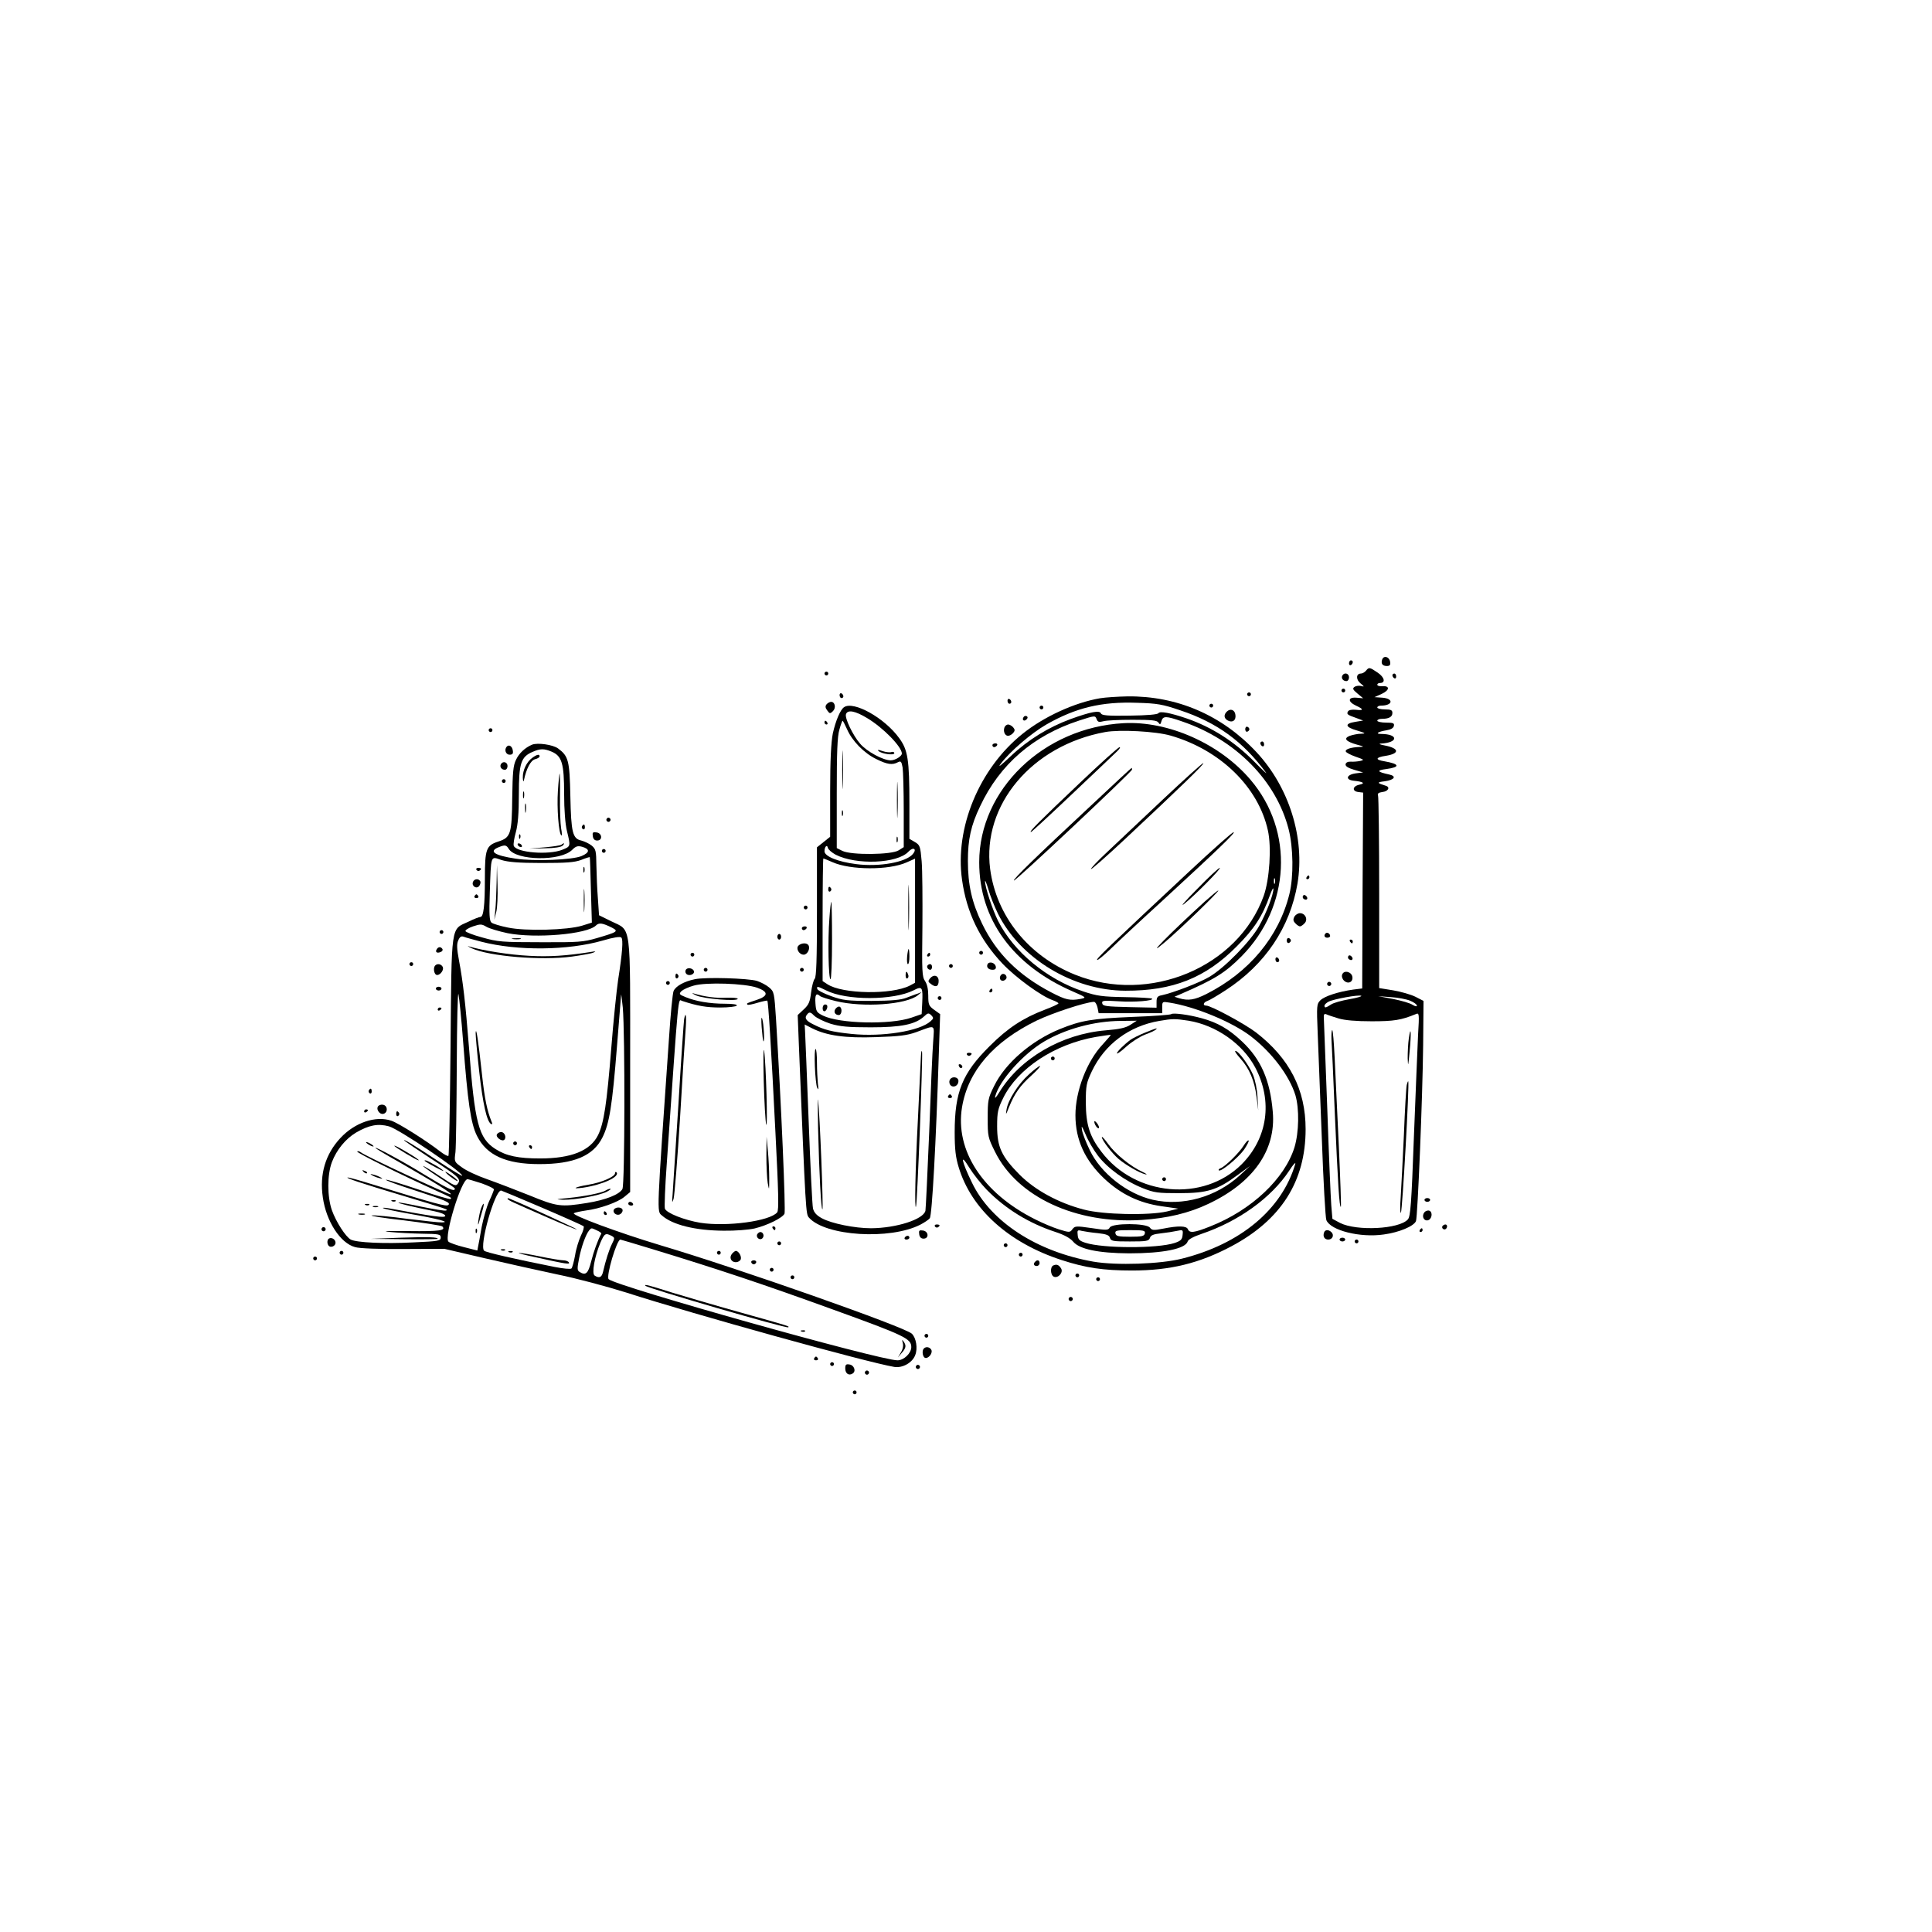 <?xml version="1.0" standalone="no"?>
<!DOCTYPE svg PUBLIC "-//W3C//DTD SVG 20010904//EN"
 "http://www.w3.org/TR/2001/REC-SVG-20010904/DTD/svg10.dtd">
<svg version="1.0" xmlns="http://www.w3.org/2000/svg"
 width="1024pt" height="1024pt" viewBox="0 0 1024 1024"
 preserveAspectRatio="xMidYMid meet">

<g transform="translate(0,1024) scale(0.1,-0.1)"
fill="#000000" stroke="none">
<path d="M7326 6745 c-8 -22 1 -35 25 -35 15 0 20 6 17 22 -4 27 -33 36 -42
13z"/>
<path d="M7150 6724 c0 -8 5 -12 10 -9 6 3 10 10 10 16 0 5 -4 9 -10 9 -5 0
-10 -7 -10 -16z"/>
<path d="M7240 6685 c-7 -8 -19 -15 -27 -15 -26 0 -27 -32 -2 -52 21 -17 21
-19 4 -14 -11 3 -27 1 -35 -4 -13 -9 -10 -15 15 -36 l30 -25 -35 3 c-46 4 -48
-21 -3 -42 42 -19 42 -27 -1 -22 -19 2 -37 -1 -41 -8 -9 -15 -4 -19 42 -35
l38 -14 -42 -7 c-58 -9 -54 -28 10 -46 46 -14 48 -16 20 -17 -17 0 -44 -6 -59
-11 -35 -14 -21 -30 39 -47 38 -10 39 -11 12 -12 -45 -2 -76 -12 -72 -24 2 -6
25 -18 53 -28 44 -15 46 -17 24 -22 -14 -3 -36 -5 -50 -4 -15 1 -26 -4 -28
-13 -2 -11 12 -20 45 -30 l48 -14 -40 -5 c-49 -7 -56 -34 -10 -39 50 -5 64
-14 30 -21 -37 -8 -40 -35 -5 -39 l25 -3 -3 -519 -2 -519 -48 -6 c-78 -11
-152 -35 -174 -57 -19 -19 -20 -27 -14 -172 3 -83 13 -335 22 -561 8 -225 19
-420 24 -432 23 -55 179 -94 304 -76 82 11 160 44 171 71 9 24 35 655 38 932
l2 235 -43 22 c-24 12 -77 27 -118 34 l-74 12 0 503 c0 276 -3 509 -6 517 -4
11 2 16 22 19 31 3 44 25 20 33 -49 15 -50 19 -7 24 52 7 65 27 24 36 -65 14
-69 22 -15 29 75 10 71 27 -10 41 -51 8 -48 21 7 29 75 12 72 40 -6 55 -27 5
-34 9 -19 10 92 5 93 50 1 51 -34 0 -18 12 26 19 25 4 39 12 41 24 3 14 -4 17
-42 17 -25 0 -46 5 -46 10 0 6 11 10 24 10 37 0 56 10 56 31 0 15 -7 19 -40
19 -22 0 -40 5 -40 10 0 6 9 10 19 10 63 0 70 37 9 42 l-43 3 38 17 c43 20 45
44 3 41 -14 -1 -26 2 -26 8 0 5 6 9 14 9 31 0 25 30 -12 55 -43 29 -46 30 -62
10z m-88 -1741 c-40 -7 -84 -19 -97 -28 -28 -18 -35 -20 -35 -6 0 5 10 15 22
21 27 14 160 38 173 31 5 -3 -23 -11 -63 -18z m322 -8 c20 -8 36 -20 36 -26 0
-6 -9 -4 -23 4 -12 9 -58 22 -102 31 l-80 15 67 -5 c36 -2 83 -11 102 -19z
m-379 -94 c33 -10 93 -15 175 -15 118 0 156 6 234 38 18 8 19 4 12 -111 -3
-65 -13 -308 -22 -539 -13 -355 -18 -423 -32 -438 -46 -52 -271 -63 -359 -19
l-41 22 -6 72 c-3 40 -13 269 -21 508 -9 239 -17 452 -18 473 -2 30 0 36 13
31 8 -4 38 -14 65 -22z"/>
<path d="M7057 4733 c2 -27 10 -205 18 -398 16 -367 24 -499 32 -491 2 2 -3
147 -11 323 -8 175 -18 384 -22 466 -4 81 -9 147 -13 147 -3 0 -5 -21 -4 -47z"/>
<path d="M7467 4736 c-4 -27 -6 -74 -6 -105 2 -48 3 -43 10 34 10 99 7 148 -4
71z"/>
<path d="M7456 4489 c-3 -13 -10 -132 -15 -264 -6 -132 -14 -280 -17 -330 -4
-49 -3 -87 1 -83 8 8 46 689 39 697 -1 2 -5 -7 -8 -20z"/>
<path d="M4370 6670 c0 -5 5 -10 10 -10 6 0 10 5 10 10 0 6 -4 10 -10 10 -5 0
-10 -4 -10 -10z"/>
<path d="M7115 6660 c-8 -14 3 -30 21 -30 8 0 14 9 14 20 0 21 -24 28 -35 10z"/>
<path d="M7380 6661 c0 -6 5 -13 10 -16 6 -3 10 1 10 9 0 9 -4 16 -10 16 -5 0
-10 -4 -10 -9z"/>
<path d="M7110 6580 c0 -5 5 -10 10 -10 6 0 10 5 10 10 0 6 -4 10 -10 10 -5 0
-10 -4 -10 -10z"/>
<path d="M4450 6556 c0 -9 5 -16 10 -16 6 0 10 4 10 9 0 6 -4 13 -10 16 -5 3
-10 -1 -10 -9z"/>
<path d="M6610 6560 c0 -5 5 -10 10 -10 6 0 10 5 10 10 0 6 -4 10 -10 10 -5 0
-10 -4 -10 -10z"/>
<path d="M5830 6539 c-134 -23 -297 -97 -411 -189 -229 -184 -359 -498 -320
-773 24 -173 94 -317 214 -444 70 -74 206 -173 266 -194 17 -6 31 -14 31 -17
0 -4 -33 -19 -73 -34 -115 -44 -195 -96 -292 -193 -144 -143 -185 -242 -185
-456 0 -90 5 -133 21 -185 67 -223 266 -402 547 -493 126 -41 219 -55 372 -55
202 0 357 38 528 129 262 140 392 344 392 620 0 210 -85 375 -263 513 -61 46
-238 142 -264 142 -20 0 -15 18 7 25 10 3 54 29 97 57 209 136 340 332 380
565 40 241 -44 511 -218 697 -183 196 -421 298 -683 295 -50 -1 -116 -5 -146
-10z m426 -64 c195 -65 332 -165 454 -330 8 -11 -19 14 -60 56 -106 108 -227
185 -360 231 -88 30 -142 40 -150 28 -4 -7 -61 -12 -153 -13 -116 -2 -148 1
-152 12 -7 17 -52 9 -160 -30 -117 -43 -225 -109 -318 -197 -54 -51 -71 -64
-52 -39 48 64 161 161 241 207 156 89 293 122 481 115 107 -3 135 -8 229 -40z
m-409 -58 c16 5 86 8 156 8 102 0 130 -3 137 -15 8 -12 11 -11 16 8 8 28 24
28 110 -2 283 -96 498 -314 564 -571 25 -98 27 -251 4 -344 -56 -226 -213
-415 -441 -530 -62 -31 -95 -36 -143 -22 l-25 8 30 13 c183 79 239 114 326
202 259 263 279 663 47 935 -162 191 -436 313 -673 300 -424 -23 -765 -352
-765 -737 0 -302 177 -546 496 -685 72 -31 73 -33 43 -39 -58 -11 -80 -6 -157
34 -174 91 -291 207 -367 365 -54 112 -75 205 -75 332 0 114 16 188 65 290
104 222 282 375 525 454 83 27 85 27 92 8 6 -16 13 -18 35 -12z m358 -76 c263
-76 464 -272 515 -502 20 -89 9 -259 -22 -347 -136 -379 -607 -576 -1000 -418
-248 100 -417 311 -450 560 -44 339 221 655 610 726 77 14 268 4 347 -19z
m552 -783 c-3 -7 -5 -2 -5 12 0 14 2 19 5 13 2 -7 2 -19 0 -25z m-1468 -160
c118 -238 398 -408 676 -409 251 -1 425 68 590 235 92 92 137 161 175 269 10
28 19 45 19 36 2 -27 -37 -129 -76 -198 -44 -79 -183 -222 -264 -269 -52 -31
-191 -84 -251 -97 -23 -4 -28 -11 -28 -35 l0 -31 -142 3 c-125 3 -143 5 -146
20 -3 15 6 16 86 11 86 -6 190 3 178 14 -3 3 -68 7 -143 8 -120 2 -149 6 -221
30 -194 65 -369 210 -452 374 -30 60 -70 182 -69 210 0 9 8 -11 18 -44 9 -33
32 -90 50 -127z m528 -498 l6 -30 168 0 169 0 0 31 c0 31 1 31 38 25 135 -21
328 -101 427 -175 114 -86 209 -212 241 -316 21 -72 19 -196 -5 -276 -52 -167
-228 -333 -446 -419 -85 -34 -110 -37 -119 -15 -7 18 -51 19 -131 3 -51 -10
-59 -9 -70 5 -18 25 -200 25 -213 1 -8 -15 -18 -15 -97 -3 -82 12 -88 11 -101
-6 -13 -18 -16 -18 -71 -1 -32 10 -89 34 -128 54 -277 139 -424 365 -386 594
32 191 165 346 396 459 84 40 256 97 303 99 7 0 15 -13 19 -30z m-587 -966
c100 -102 224 -178 365 -224 46 -15 78 -33 93 -51 33 -40 133 -61 297 -62 180
0 298 24 310 63 3 11 32 26 73 40 196 66 370 191 465 335 21 33 36 49 32 35
-71 -240 -289 -423 -600 -501 -113 -29 -349 -37 -470 -16 -300 53 -543 211
-643 418 -57 117 -65 163 -15 81 21 -34 63 -87 93 -118z m589 -230 c46 -5 60
-11 64 -25 5 -17 16 -19 105 -19 89 0 101 2 107 19 4 14 19 20 58 24 28 3 67
9 85 13 32 7 33 6 30 -22 -2 -24 -10 -31 -42 -42 -92 -30 -381 -29 -473 1 -31
10 -39 17 -41 41 -3 26 -1 28 22 22 14 -3 52 -9 85 -12z m249 -1 c-3 -15 -15
-18 -78 -18 -63 0 -75 3 -78 18 -3 15 6 17 78 17 72 0 81 -2 78 -17z"/>
<path d="M5724 6091 c-215 -204 -272 -261 -260 -261 4 0 102 91 219 202 117
110 223 212 237 225 13 12 20 23 14 23 -6 0 -101 -85 -210 -189z"/>
<path d="M6164 6003 c-115 -109 -249 -235 -298 -281 -49 -46 -86 -85 -83 -88
2 -3 83 68 178 157 298 279 422 399 417 404 -3 3 -99 -84 -214 -192z"/>
<path d="M5780 5968 c-294 -274 -412 -389 -406 -395 6 -6 626 577 626 588 0 5
-1 9 -2 9 -2 0 -100 -91 -218 -202z"/>
<path d="M6300 5618 c-431 -403 -491 -460 -485 -466 3 -3 36 24 73 60 37 36
159 150 272 253 298 274 392 365 378 364 -7 0 -114 -95 -238 -211z"/>
<path d="M6345 5528 c-61 -61 -92 -97 -70 -80 53 41 202 192 190 192 -6 0 -60
-50 -120 -112z"/>
<path d="M6387 5463 c-185 -168 -331 -317 -212 -216 76 64 291 272 282 273 -4
0 -35 -26 -70 -57z"/>
<path d="M6208 4865 c-4 -4 -98 -11 -210 -15 -209 -9 -266 -18 -380 -64 -152
-62 -290 -181 -349 -302 -32 -64 -34 -76 -34 -170 0 -96 1 -103 39 -179 118
-239 429 -383 777 -361 136 9 250 36 353 85 238 112 360 285 342 488 -14 168
-63 279 -163 373 -70 66 -129 100 -213 123 -68 19 -153 30 -162 22z m92 -35
c146 -24 287 -123 353 -248 94 -178 66 -374 -72 -513 -203 -202 -564 -170
-743 66 -63 82 -82 144 -83 260 0 92 3 105 32 167 68 143 198 240 358 267 70
12 82 12 155 1z m-309 -22 c-25 -16 -58 -23 -130 -29 -233 -19 -455 -148 -565
-329 -17 -28 -25 -36 -21 -20 23 84 146 222 258 289 115 68 267 109 407 110
l85 1 -34 -22z m-146 -103 c-85 -90 -145 -248 -145 -376 0 -130 50 -239 154
-337 88 -82 184 -128 301 -145 l90 -13 -60 -15 c-96 -22 -340 -17 -440 10
-135 35 -259 103 -341 185 -95 96 -119 146 -119 256 0 76 4 93 32 150 77 157
273 286 491 324 43 7 78 12 79 11 2 -1 -18 -23 -42 -50z m-26 -590 c50 -66
146 -136 237 -172 62 -25 81 -27 194 -27 148 0 201 16 308 95 l67 49 -53 -49
c-126 -116 -305 -166 -462 -130 -136 31 -276 141 -334 263 -19 39 -38 87 -41
106 -5 28 -1 23 19 -23 13 -32 42 -82 65 -112z"/>
<path d="M6067 4766 c-32 -13 -65 -30 -75 -37 -36 -27 -72 -63 -72 -72 0 -5
23 11 50 36 28 25 72 53 98 63 26 9 51 21 57 26 14 12 6 10 -58 -16z"/>
<path d="M6575 4629 c47 -53 74 -116 85 -203 l9 -71 -4 70 c-2 41 -12 90 -24
119 -23 53 -77 126 -93 126 -6 0 6 -18 27 -41z"/>
<path d="M5800 4295 c0 -15 18 -40 24 -34 3 3 -1 14 -9 25 -8 10 -14 15 -15 9z"/>
<path d="M5840 4213 c0 -16 54 -86 89 -116 41 -34 109 -73 141 -81 14 -3 7 2
-15 13 -63 29 -144 95 -181 147 -19 26 -34 43 -34 37z"/>
<path d="M6591 4167 c-23 -37 -98 -111 -122 -119 -8 -3 -12 -8 -9 -11 10 -11
103 67 134 110 16 24 27 45 24 48 -3 4 -15 -9 -27 -28z"/>
<path d="M6160 3990 c0 -5 5 -10 10 -10 6 0 10 5 10 10 0 6 -4 10 -10 10 -5 0
-10 -4 -10 -10z"/>
<path d="M5570 4630 c0 -5 5 -10 10 -10 6 0 10 5 10 10 0 6 -4 10 -10 10 -5 0
-10 -4 -10 -10z"/>
<path d="M5454 4546 c-57 -51 -111 -136 -119 -186 -5 -32 -4 -31 13 12 30 73
58 113 118 167 31 28 51 51 46 51 -5 0 -32 -20 -58 -44z"/>
<path d="M5340 6526 c0 -9 5 -16 10 -16 6 0 10 4 10 9 0 6 -4 13 -10 16 -5 3
-10 -1 -10 -9z"/>
<path d="M4381 6507 c-8 -10 -7 -19 4 -33 12 -17 15 -18 30 -3 17 17 11 49
-10 49 -7 0 -18 -6 -24 -13z"/>
<path d="M6410 6500 c0 -5 5 -10 10 -10 6 0 10 5 10 10 0 6 -4 10 -10 10 -5 0
-10 -4 -10 -10z"/>
<path d="M4474 6492 c-20 -13 -45 -72 -60 -140 -9 -47 -14 -139 -14 -307 l0
-240 -35 -28 -35 -28 0 -342 c0 -251 -3 -346 -12 -355 -6 -6 -15 -39 -19 -72
-6 -50 -12 -65 -39 -90 l-32 -30 6 -153 c37 -907 37 -901 54 -921 88 -98 429
-119 590 -37 21 11 44 26 50 34 12 14 33 397 48 872 l7 210 -32 23 c-28 20
-31 28 -31 75 0 34 -6 61 -17 77 -16 23 -17 51 -14 288 1 144 0 301 -4 347 -7
80 -9 86 -36 102 l-29 17 0 186 c0 234 -8 286 -55 349 -77 106 -240 197 -291
163z m122 -58 c84 -50 184 -152 184 -188 0 -14 -35 -36 -59 -36 -40 0 -126 46
-162 88 -38 43 -83 137 -75 157 9 25 49 17 112 -21z m-107 -58 c27 -63 91
-128 155 -159 58 -29 86 -33 115 -17 16 8 19 4 25 -28 3 -20 6 -124 6 -229 l0
-193 -27 -17 c-37 -24 -252 -26 -298 -3 l-30 15 0 290 c0 217 3 302 14 338 7
26 15 47 17 47 2 0 12 -20 23 -44z m-60 -666 c110 -56 328 -47 386 16 25 27
47 15 23 -13 -36 -43 -178 -69 -300 -53 -96 12 -168 41 -168 68 0 25 14 38 18
18 2 -9 21 -25 41 -36z m-16 -40 c95 -42 298 -43 392 -1 l45 20 0 -329 0 -329
-28 -15 c-96 -49 -356 -45 -436 7 l-26 17 0 325 c0 179 2 325 4 325 2 0 24 -9
49 -20z m-35 -679 c107 -55 357 -54 464 0 46 24 50 18 46 -67 l-3 -59 -55 -19
c-111 -38 -380 -32 -468 11 -34 17 -37 22 -40 66 -3 45 4 56 24 38 5 -5 43
-17 84 -27 145 -35 373 -19 435 31 l20 17 -20 -8 c-11 -3 -38 -14 -60 -22 -30
-12 -77 -16 -185 -17 -130 0 -152 3 -214 25 -39 14 -72 31 -74 38 -5 16 2 15
46 -7z m24 -177 c50 -15 94 -19 213 -19 162 0 236 15 283 58 20 19 24 19 38 6
13 -14 13 -17 -4 -32 -57 -52 -257 -84 -419 -67 -104 11 -145 21 -205 52 -39
19 -47 35 -26 56 9 9 17 6 34 -12 13 -12 52 -31 86 -42z m-98 -24 c77 -39 176
-53 339 -47 123 4 164 9 212 26 107 39 97 45 91 -50 -4 -46 -13 -262 -21 -479
-9 -217 -18 -405 -20 -417 -10 -46 -154 -92 -288 -93 -86 0 -210 25 -261 53
-28 15 -42 31 -47 52 -4 17 -14 226 -23 465 -9 239 -18 452 -19 473 -1 20 -2
37 -2 37 0 0 18 -9 39 -20z"/>
<path d="M4656 6260 c16 -16 84 -25 84 -12 0 6 -7 9 -15 6 -8 -3 -29 -1 -47 5
-22 8 -29 8 -22 1z"/>
<path d="M4464 6160 c0 -91 2 -128 3 -82 2 45 2 119 0 165 -1 45 -3 8 -3 -83z"/>
<path d="M4754 6000 c0 -85 2 -120 3 -77 2 42 2 112 0 155 -1 42 -3 7 -3 -78z"/>
<path d="M4462 5930 c0 -14 2 -19 5 -12 2 6 2 18 0 25 -3 6 -5 1 -5 -13z"/>
<path d="M4752 5790 c0 -14 2 -19 5 -12 2 6 2 18 0 25 -3 6 -5 1 -5 -13z"/>
<path d="M4814 5430 c0 -107 2 -151 3 -97 2 53 2 141 0 195 -1 53 -3 9 -3 -98z"/>
<path d="M4390 5524 c0 -8 5 -12 10 -9 6 4 8 11 5 16 -9 14 -15 11 -15 -7z"/>
<path d="M4396 5372 c-9 -113 -5 -322 6 -322 4 0 8 92 8 205 0 113 -2 205 -4
205 -2 0 -7 -40 -10 -88z"/>
<path d="M4808 5170 c-2 -22 0 -40 4 -40 5 0 8 18 8 40 0 22 -2 40 -4 40 -2 0
-6 -18 -8 -40z"/>
<path d="M4800 5069 c0 -11 4 -18 10 -14 5 3 7 12 3 20 -7 21 -13 19 -13 -6z"/>
<path d="M4366 4913 c-9 -9 -7 -33 3 -33 12 0 22 28 12 34 -5 3 -11 3 -15 -1z"/>
<path d="M4430 4895 c-14 -16 -5 -35 16 -35 15 0 20 35 5 44 -5 3 -14 -1 -21
-9z"/>
<path d="M4319 4588 c2 -51 7 -101 12 -113 7 -15 8 -9 4 20 -2 22 -5 73 -5
113 0 39 -3 72 -7 72 -5 0 -6 -41 -4 -92z"/>
<path d="M4881 4640 c-1 -25 -8 -175 -16 -335 -14 -268 -18 -484 -10 -460 7
19 37 801 32 820 -2 11 -5 0 -6 -25z"/>
<path d="M4336 4260 c6 -244 16 -430 23 -430 6 0 -14 512 -23 579 -2 20 -2
-47 0 -149z"/>
<path d="M5510 6490 c0 -5 5 -10 10 -10 6 0 10 5 10 10 0 6 -4 10 -10 10 -5 0
-10 -4 -10 -10z"/>
<path d="M6502 6468 c-17 -17 -15 -36 6 -47 25 -13 44 1 40 30 -3 27 -27 36
-46 17z"/>
<path d="M5425 6439 c-10 -15 3 -25 16 -12 7 7 7 13 1 17 -6 3 -14 1 -17 -5z"/>
<path d="M4370 6410 c0 -5 5 -10 11 -10 5 0 7 5 4 10 -3 6 -8 10 -11 10 -2 0
-4 -4 -4 -10z"/>
<path d="M5324 6385 c-8 -21 2 -45 19 -45 8 0 20 7 27 15 10 12 10 18 0 30 -7
8 -19 15 -27 15 -7 0 -16 -7 -19 -15z"/>
<path d="M6600 6375 c0 -9 5 -15 11 -13 6 2 11 8 11 13 0 5 -5 11 -11 13 -6 2
-11 -4 -11 -13z"/>
<path d="M2590 6370 c0 -5 5 -10 10 -10 6 0 10 5 10 10 0 6 -4 10 -10 10 -5 0
-10 -4 -10 -10z"/>
<path d="M6680 6301 c0 -6 5 -13 10 -16 6 -3 10 1 10 9 0 9 -4 16 -10 16 -5 0
-10 -4 -10 -9z"/>
<path d="M2820 6293 c-36 -15 -69 -45 -85 -80 -15 -30 -18 -68 -20 -198 -2
-195 -8 -214 -73 -235 -65 -21 -72 -39 -72 -195 0 -145 -7 -205 -24 -205 -6 0
-35 -11 -63 -25 -95 -44 -89 -3 -95 -661 -3 -316 -8 -577 -11 -580 -3 -4 -23
7 -44 23 -70 55 -222 151 -259 163 -83 28 -194 -10 -270 -92 -79 -85 -111
-191 -93 -314 18 -128 93 -243 171 -264 23 -7 129 -11 256 -10 l217 1 210 -49
c116 -27 291 -66 390 -87 99 -20 263 -64 365 -96 353 -114 1276 -370 1420
-394 43 -7 96 22 111 63 14 35 5 91 -18 113 -35 35 -913 344 -1333 469 -223
67 -476 161 -458 170 7 4 36 10 63 14 73 9 171 44 205 73 l30 25 0 666 c0 775
8 716 -100 769 l-65 32 -6 88 c-4 48 -7 127 -8 175 -1 80 -3 88 -26 107 -14
11 -39 22 -54 26 -46 10 -54 42 -58 235 -4 190 -10 212 -65 253 -27 20 -109
32 -138 20z m104 -37 c54 -23 66 -62 66 -223 0 -86 6 -161 15 -198 20 -82 20
-81 -25 -99 -73 -29 -243 -15 -257 21 -3 8 2 40 11 72 11 41 16 99 16 202 0
163 11 198 73 224 41 18 60 18 101 1z m-227 -516 c40 -62 275 -66 336 -4 19
19 29 22 52 16 42 -12 42 -30 -2 -49 -49 -21 -252 -29 -350 -14 -114 17 -145
39 -89 61 32 13 40 12 53 -10z m173 -74 c131 0 174 3 210 16 24 10 45 16 46
15 1 -1 4 -80 6 -175 l5 -172 -51 -16 c-78 -24 -303 -30 -395 -10 -40 8 -79
20 -86 26 -11 9 -13 44 -9 158 7 204 3 194 61 174 36 -11 91 -16 213 -16z
m374 -343 c36 -19 29 -23 -80 -55 -72 -21 -98 -23 -299 -22 -202 0 -227 2
-308 25 -49 13 -89 29 -90 34 -1 6 17 17 40 25 39 13 46 13 71 -2 15 -9 65
-24 112 -34 147 -29 422 -6 469 41 16 16 35 13 85 -12z m-694 -74 c192 -50
461 -47 645 6 57 17 92 22 98 16 11 -11 6 -79 -17 -226 -8 -55 -25 -217 -36
-359 -24 -298 -39 -398 -70 -462 -41 -83 -142 -124 -307 -124 -116 0 -179 13
-237 50 -89 57 -110 136 -140 535 -19 239 -32 352 -53 463 -12 65 -13 88 -4
108 8 19 16 24 29 19 9 -4 51 -15 92 -26z m-95 -534 c24 -316 40 -429 73 -495
51 -103 154 -150 330 -150 183 0 286 43 335 141 37 74 52 168 77 481 11 142
21 266 22 275 0 10 4 -20 9 -67 12 -140 11 -938 -2 -962 -16 -29 -88 -58 -188
-74 -138 -22 -158 -20 -304 40 -73 29 -174 68 -225 86 -52 18 -112 46 -134 63
-40 29 -41 29 -34 80 3 29 6 237 7 462 1 230 5 395 9 375 4 -19 16 -134 25
-255z m-393 -445 c53 -15 387 -240 388 -262 0 -3 -55 30 -123 75 -123 82 -201
129 -182 110 6 -5 67 -47 136 -92 149 -96 164 -110 146 -134 -11 -16 -20 -12
-94 38 -45 30 -86 55 -90 55 -4 0 30 -25 77 -56 101 -67 95 -63 88 -70 -8 -7
-51 15 -158 80 -103 64 -260 149 -260 142 0 -3 55 -36 123 -74 185 -106 292
-172 275 -172 -16 0 -454 204 -475 222 -8 6 -16 8 -20 5 -5 -6 231 -123 417
-207 86 -39 85 -38 78 -45 -3 -3 -79 19 -169 50 -89 30 -168 54 -173 52 -6 -2
61 -27 149 -55 167 -54 194 -66 182 -78 -10 -11 -63 4 -414 112 -61 19 -115
34 -120 33 -16 -1 73 -31 287 -95 245 -74 249 -75 234 -80 -6 -3 -64 7 -129
20 -65 14 -121 24 -123 22 -3 -4 73 -22 191 -46 34 -7 57 -17 57 -24 0 -13
-63 -4 -295 39 -22 4 -38 5 -35 2 3 -4 71 -18 150 -32 147 -26 208 -43 163
-44 -13 -1 -95 8 -185 19 -89 12 -173 20 -187 18 -14 -2 62 -14 169 -26 107
-13 199 -28 204 -32 22 -22 -15 -27 -176 -25 -122 1 -151 0 -98 -5 41 -4 118
-8 170 -9 87 -1 96 -3 96 -20 0 -18 -12 -20 -145 -26 -155 -8 -301 -1 -332 15
-27 15 -78 94 -100 156 -25 72 -25 187 0 254 25 66 73 124 128 157 69 40 116
49 175 33z m491 -302 c36 -13 66 -27 65 -33 -1 -5 -12 -34 -26 -63 -13 -29
-30 -90 -39 -135 -8 -45 -16 -92 -19 -104 l-4 -21 -71 18 c-40 10 -76 23 -82
29 -25 25 68 331 101 331 4 0 38 -10 75 -22z m320 -129 c117 -50 215 -94 220
-98 4 -4 -2 -27 -14 -50 -11 -24 -26 -71 -31 -105 -6 -33 -15 -65 -19 -69 -4
-5 -44 -1 -90 8 -206 41 -365 77 -373 86 -27 25 56 319 90 319 2 0 100 -41
217 -91z m292 -121 c14 -6 24 -14 22 -17 -18 -32 -41 -96 -54 -148 -16 -64
-29 -75 -62 -54 -12 8 -12 19 -2 70 12 62 35 126 53 149 13 15 11 15 43 0z
m76 -28 c18 -10 18 -12 3 -42 -15 -29 -34 -89 -48 -150 -7 -29 -20 -34 -44
-19 -17 10 -1 99 30 174 22 50 27 53 59 37z m218 -71 c344 -105 579 -183 951
-318 387 -140 420 -156 420 -201 0 -32 -39 -70 -73 -70 -95 0 -1490 392 -1531
430 -15 14 43 210 62 210 2 0 79 -23 171 -51z"/>
<path d="M2822 6224 c-30 -21 -52 -66 -51 -106 1 -19 3 -25 6 -13 13 62 36
105 59 111 13 3 24 10 24 15 0 13 -13 11 -38 -7z"/>
<path d="M2957 6048 c-6 -91 4 -223 18 -236 4 -4 4 13 -1 38 -4 25 -7 100 -6
168 1 67 0 122 -2 122 -1 0 -6 -42 -9 -92z"/>
<path d="M2772 6025 c0 -16 2 -22 5 -12 2 9 2 23 0 30 -3 6 -5 -1 -5 -18z"/>
<path d="M2783 5955 c0 -22 2 -30 4 -17 2 12 2 30 0 40 -3 9 -5 -1 -4 -23z"/>
<path d="M2751 5804 c0 -11 3 -14 6 -6 3 7 2 16 -1 19 -3 4 -6 -2 -5 -13z"/>
<path d="M2745 5760 c3 -5 11 -10 16 -10 6 0 7 5 4 10 -3 6 -11 10 -16 10 -6
0 -7 -4 -4 -10z"/>
<path d="M2976 5763 c-4 -4 -44 -10 -89 -14 l-82 -7 82 2 c50 0 87 6 95 14 6
6 10 12 7 12 -3 0 -9 -3 -13 -7z"/>
<path d="M2632 5559 c-1 -53 -4 -118 -7 -145 l-5 -49 10 40 c6 22 9 87 7 145
l-3 105 -2 -96z"/>
<path d="M3092 5630 c0 -14 2 -19 5 -12 2 6 2 18 0 25 -3 6 -5 1 -5 -13z"/>
<path d="M3094 5465 c0 -55 1 -76 3 -47 2 29 2 74 0 100 -2 26 -3 2 -3 -53z"/>
<path d="M2718 5263 c12 -2 30 -2 40 0 9 3 -1 5 -23 4 -22 0 -30 -2 -17 -4z"/>
<path d="M2500 5214 c93 -43 371 -66 532 -44 51 7 102 16 113 21 16 7 13 8
-10 4 -132 -21 -224 -27 -330 -21 -103 5 -249 28 -320 50 -11 4 -4 -1 15 -10z"/>
<path d="M2521 4765 c0 -17 8 -109 19 -205 19 -170 40 -263 62 -277 8 -4 9 0
3 13 -23 57 -36 118 -50 246 -20 185 -32 262 -34 223z"/>
<path d="M2634 4228 c-9 -15 27 -41 39 -29 13 13 1 41 -17 41 -8 0 -18 -5 -22
-12z"/>
<path d="M2720 4180 c0 -5 5 -10 10 -10 6 0 10 5 10 10 0 6 -4 10 -10 10 -5 0
-10 -4 -10 -10z"/>
<path d="M2805 4160 c3 -5 8 -10 11 -10 2 0 4 5 4 10 0 6 -5 10 -11 10 -5 0
-7 -4 -4 -10z"/>
<path d="M3260 4022 c0 -19 -73 -50 -140 -61 -72 -12 -97 -25 -30 -16 103 15
199 59 177 82 -4 3 -7 1 -7 -5z"/>
<path d="M3210 3930 c-21 -13 -111 -31 -200 -40 -67 -6 -69 -7 -23 -9 63 -1
192 23 230 43 15 8 24 15 18 15 -5 1 -17 -4 -25 -9z"/>
<path d="M1940 4186 c0 -3 9 -10 20 -16 11 -6 20 -8 20 -6 0 3 -9 10 -20 16
-11 6 -20 8 -20 6z"/>
<path d="M2090 4167 c0 -6 119 -77 128 -77 8 0 -21 20 -80 54 -27 16 -48 26
-48 23z"/>
<path d="M2251 4087 c16 -13 99 -57 99 -53 0 7 -84 56 -95 56 -5 0 -6 -1 -4
-3z"/>
<path d="M1927 4029 c7 -7 15 -10 18 -7 3 3 -2 9 -12 12 -14 6 -15 5 -6 -5z"/>
<path d="M2385 4005 c17 -13 34 -24 39 -25 6 0 -5 11 -24 25 -44 32 -54 32
-15 0z"/>
<path d="M1970 4012 c8 -5 26 -13 40 -16 17 -5 20 -4 10 2 -8 5 -26 13 -40 16
-17 5 -20 4 -10 -2z"/>
<path d="M2078 3873 c7 -3 16 -2 19 1 4 3 -2 6 -13 5 -11 0 -14 -3 -6 -6z"/>
<path d="M1938 3853 c7 -3 16 -2 19 1 4 3 -2 6 -13 5 -11 0 -14 -3 -6 -6z"/>
<path d="M1978 3843 c6 -2 18 -2 25 0 6 3 1 5 -13 5 -14 0 -19 -2 -12 -5z"/>
<path d="M1903 3803 c9 -2 23 -2 30 0 6 3 -1 5 -18 5 -16 0 -22 -2 -12 -5z"/>
<path d="M2125 3680 l-160 -6 178 -2 c97 -1 177 0 177 2 0 9 -46 11 -195 6z"/>
<path d="M2550 3836 c-5 -13 -11 -41 -14 -62 -3 -22 -3 -30 1 -19 3 11 11 39
18 62 14 46 11 59 -5 19z"/>
<path d="M2521 3714 c0 -11 3 -14 6 -6 3 7 2 16 -1 19 -3 4 -6 -2 -5 -13z"/>
<path d="M2690 3886 c0 -3 15 -12 33 -20 17 -8 99 -44 181 -80 82 -36 151 -64
153 -62 3 2 -277 131 -359 164 -4 2 -8 1 -8 -2z"/>
<path d="M2658 3613 c7 -3 16 -2 19 1 4 3 -2 6 -13 5 -11 0 -14 -3 -6 -6z"/>
<path d="M2698 3603 c7 -3 16 -2 19 1 4 3 -2 6 -13 5 -11 0 -14 -3 -6 -6z"/>
<path d="M2840 3576 c162 -36 183 -39 175 -27 -3 6 -17 11 -29 11 -13 0 -68 9
-121 20 -53 11 -105 20 -114 19 -9 0 31 -11 89 -23z"/>
<path d="M3421 3425 c15 -14 749 -228 757 -220 6 6 10 5 -258 80 -129 36 -292
84 -361 105 -122 39 -147 45 -138 35z"/>
<path d="M4248 3183 c7 -3 16 -2 19 1 4 3 -2 6 -13 5 -11 0 -14 -3 -6 -6z"/>
<path d="M4785 3122 c4 -14 0 -34 -10 -50 l-16 -27 20 24 c23 26 26 39 10 61
-8 12 -9 10 -4 -8z"/>
<path d="M5260 6290 c0 -5 4 -10 9 -10 6 0 13 5 16 10 3 6 -1 10 -9 10 -9 0
-16 -4 -16 -10z"/>
<path d="M2687 6284 c-16 -16 -7 -44 14 -44 15 0 20 5 17 22 -3 22 -19 33 -31
22z"/>
<path d="M2655 6190 c-8 -14 3 -30 21 -30 8 0 14 9 14 20 0 21 -24 28 -35 10z"/>
<path d="M2660 6100 c0 -5 5 -10 10 -10 6 0 10 5 10 10 0 6 -4 10 -10 10 -5 0
-10 -4 -10 -10z"/>
<path d="M3216 5901 c-4 -5 -2 -12 3 -15 5 -4 12 -2 15 3 4 5 2 12 -3 15 -5 4
-12 2 -15 -3z"/>
<path d="M3085 5861 c-3 -5 -1 -12 5 -16 5 -3 10 1 10 9 0 18 -6 21 -15 7z"/>
<path d="M3142 5808 c2 -15 10 -23 23 -23 30 0 27 39 -3 43 -20 3 -23 0 -20
-20z"/>
<path d="M3190 5730 c0 -5 5 -10 10 -10 6 0 10 5 10 10 0 6 -4 10 -10 10 -5 0
-10 -4 -10 -10z"/>
<path d="M2525 5630 c4 -6 11 -8 16 -5 14 9 11 15 -7 15 -8 0 -12 -5 -9 -10z"/>
<path d="M6925 5590 c-3 -5 -1 -10 4 -10 6 0 11 5 11 10 0 6 -2 10 -4 10 -3 0
-8 -4 -11 -10z"/>
<path d="M2507 5566 c-9 -22 18 -40 33 -22 6 9 9 20 5 26 -9 15 -32 12 -38 -4z"/>
<path d="M2515 5490 c-3 -5 1 -10 10 -10 9 0 13 5 10 10 -3 6 -8 10 -10 10 -2
0 -7 -4 -10 -10z"/>
<path d="M6906 5492 c-3 -6 -1 -14 5 -17 15 -10 25 3 12 16 -7 7 -13 7 -17 1z"/>
<path d="M4260 5430 c0 -5 5 -10 10 -10 6 0 10 5 10 10 0 6 -4 10 -10 10 -5 0
-10 -4 -10 -10z"/>
<path d="M6860 5381 c-7 -15 -6 -23 6 -35 8 -9 19 -16 24 -16 5 0 16 7 24 16
20 19 5 54 -24 54 -11 0 -24 -9 -30 -19z"/>
<path d="M4250 5320 c0 -5 4 -10 9 -10 6 0 13 5 16 10 3 6 -1 10 -9 10 -9 0
-16 -4 -16 -10z"/>
<path d="M2330 5300 c0 -5 5 -10 10 -10 6 0 10 5 10 10 0 6 -4 10 -10 10 -5 0
-10 -4 -10 -10z"/>
<path d="M7026 5293 c-11 -11 -6 -23 9 -23 8 0 15 4 15 9 0 13 -16 22 -24 14z"/>
<path d="M4120 5275 c0 -8 5 -15 10 -15 6 0 10 7 10 15 0 8 -4 15 -10 15 -5 0
-10 -7 -10 -15z"/>
<path d="M6820 5255 c0 -9 5 -15 11 -13 6 2 11 8 11 13 0 5 -5 11 -11 13 -6 2
-11 -4 -11 -13z"/>
<path d="M7155 5250 c3 -5 8 -10 11 -10 2 0 4 5 4 10 0 6 -5 10 -11 10 -5 0
-7 -4 -4 -10z"/>
<path d="M4232 5228 c-15 -15 3 -48 28 -48 19 0 36 32 25 50 -8 14 -38 13 -53
-2z"/>
<path d="M2315 5209 c-10 -15 1 -23 20 -15 9 3 13 10 10 16 -8 13 -22 13 -30
-1z"/>
<path d="M5190 5190 c0 -5 5 -10 10 -10 6 0 10 5 10 10 0 6 -4 10 -10 10 -5 0
-10 -4 -10 -10z"/>
<path d="M3660 5180 c0 -5 5 -10 10 -10 6 0 10 5 10 10 0 6 -4 10 -10 10 -5 0
-10 -4 -10 -10z"/>
<path d="M4915 5180 c-3 -5 -1 -10 4 -10 6 0 11 5 11 10 0 6 -2 10 -4 10 -3 0
-8 -4 -11 -10z"/>
<path d="M7146 5172 c-3 -6 -1 -14 5 -17 15 -10 25 3 12 16 -7 7 -13 7 -17 1z"/>
<path d="M6760 5156 c0 -9 5 -16 10 -16 6 0 10 4 10 9 0 6 -4 13 -10 16 -5 3
-10 -1 -10 -9z"/>
<path d="M2170 5130 c0 -5 5 -10 10 -10 6 0 10 5 10 10 0 6 -4 10 -10 10 -5 0
-10 -4 -10 -10z"/>
<path d="M5235 5131 c-9 -16 3 -31 26 -31 14 0 19 6 17 17 -4 20 -33 29 -43
14z"/>
<path d="M2307 5123 c-11 -10 -8 -41 4 -49 16 -9 43 21 36 40 -7 16 -28 21
-40 9z"/>
<path d="M4917 5124 c-8 -8 1 -24 14 -24 5 0 9 7 9 15 0 15 -12 20 -23 9z"/>
<path d="M5030 5120 c0 -5 5 -10 10 -10 6 0 10 5 10 10 0 6 -4 10 -10 10 -5 0
-10 -4 -10 -10z"/>
<path d="M3635 5100 c-4 -7 -3 -16 3 -22 14 -14 45 -2 40 15 -6 16 -34 21 -43
7z"/>
<path d="M3730 5100 c0 -5 5 -10 10 -10 6 0 10 5 10 10 0 6 -4 10 -10 10 -5 0
-10 -4 -10 -10z"/>
<path d="M4240 5100 c0 -5 5 -10 10 -10 6 0 10 5 10 10 0 6 -4 10 -10 10 -5 0
-10 -4 -10 -10z"/>
<path d="M7114 5075 c-4 -9 0 -23 9 -32 21 -21 49 -9 45 19 -4 28 -45 38 -54
13z"/>
<path d="M3580 5064 c0 -8 5 -12 10 -9 6 4 8 11 5 16 -9 14 -15 11 -15 -7z"/>
<path d="M5307 5074 c-14 -14 -7 -35 11 -32 9 2 17 10 17 17 0 16 -18 25 -28
15z"/>
<path d="M4929 5054 c-11 -14 -11 -18 6 -30 25 -19 40 -13 40 17 0 29 -26 37
-46 13z"/>
<path d="M3683 5050 c-58 -12 -102 -37 -113 -63 -5 -12 -16 -123 -24 -247 -66
-947 -65 -919 -38 -942 56 -50 177 -80 327 -81 61 -1 135 5 165 12 69 17 147
56 158 78 7 16 -17 579 -45 1032 -9 139 -10 145 -36 167 -15 13 -44 28 -65 35
-47 14 -273 21 -329 9z m330 -45 c61 -22 60 -44 -3 -65 -52 -17 -55 -18 -48
-25 2 -3 27 2 53 10 27 8 51 13 52 11 5 -5 20 -236 43 -699 16 -315 19 -412 9
-423 -38 -46 -266 -77 -407 -55 -84 14 -179 51 -188 75 -3 9 1 116 10 238 65
935 59 870 81 863 82 -27 130 -35 202 -35 45 0 85 5 88 10 4 6 -19 10 -63 10
-80 0 -155 13 -208 35 -35 14 -36 17 -22 32 9 8 38 22 65 29 65 19 270 12 336
-11z"/>
<path d="M3690 4964 c38 -18 220 -33 220 -18 0 5 -27 7 -60 6 -53 -3 -113 4
-175 23 -11 3 -4 -2 15 -11z"/>
<path d="M3626 4838 c-2 -13 -16 -214 -30 -448 -15 -234 -29 -450 -31 -480 -4
-45 -3 -49 5 -25 5 17 21 215 35 440 13 226 27 438 30 473 4 61 -1 83 -9 40z"/>
<path d="M4037 4795 c3 -38 7 -72 9 -74 8 -8 2 95 -6 119 -5 15 -6 -2 -3 -45z"/>
<path d="M4048 4510 c3 -113 9 -216 13 -230 9 -31 -1 328 -11 390 -4 25 -5
-47 -2 -160z"/>
<path d="M4062 4115 c0 -55 3 -120 7 -145 8 -42 8 -41 8 25 0 39 -3 104 -7
145 l-7 75 -1 -100z"/>
<path d="M3530 5030 c0 -5 5 -10 10 -10 6 0 10 5 10 10 0 6 -4 10 -10 10 -5 0
-10 -4 -10 -10z"/>
<path d="M7036 5031 c-4 -5 -2 -12 3 -15 5 -4 12 -2 15 3 4 5 2 12 -3 15 -5 4
-12 2 -15 -3z"/>
<path d="M2310 5000 c0 -5 7 -10 15 -10 8 0 15 5 15 10 0 6 -7 10 -15 10 -8 0
-15 -4 -15 -10z"/>
<path d="M5245 4990 c-3 -5 -1 -10 4 -10 6 0 11 5 11 10 0 6 -2 10 -4 10 -3 0
-8 -4 -11 -10z"/>
<path d="M4970 4950 c0 -5 5 -10 10 -10 6 0 10 5 10 10 0 6 -4 10 -10 10 -5 0
-10 -4 -10 -10z"/>
<path d="M2320 4889 c0 -5 5 -7 10 -4 6 3 10 8 10 11 0 2 -4 4 -10 4 -5 0 -10
-5 -10 -11z"/>
<path d="M5125 4650 c4 -6 11 -8 16 -5 14 9 11 15 -7 15 -8 0 -12 -5 -9 -10z"/>
<path d="M5082 4591 c2 -7 7 -12 11 -12 12 1 9 15 -3 20 -7 2 -11 -2 -8 -8z"/>
<path d="M5033 4514 c-3 -8 -1 -20 5 -26 16 -16 42 -2 42 22 0 24 -38 28 -47
4z"/>
<path d="M1955 4461 c-3 -5 -1 -12 5 -16 5 -3 10 1 10 9 0 18 -6 21 -15 7z"/>
<path d="M5025 4430 c-3 -5 1 -10 10 -10 9 0 13 5 10 10 -3 6 -8 10 -10 10 -2
0 -7 -4 -10 -10z"/>
<path d="M2013 4383 c-16 -6 -17 -25 -2 -40 15 -15 39 -5 39 17 0 19 -17 30
-37 23z"/>
<path d="M1930 4349 c0 -5 5 -7 10 -4 6 3 10 8 10 11 0 2 -4 4 -10 4 -5 0 -10
-5 -10 -11z"/>
<path d="M2100 4334 c0 -8 5 -12 10 -9 6 4 8 11 5 16 -9 14 -15 11 -15 -7z"/>
<path d="M7550 3880 c0 -5 7 -10 15 -10 8 0 15 5 15 10 0 6 -7 10 -15 10 -8 0
-15 -4 -15 -10z"/>
<path d="M3330 3860 c0 -5 7 -10 16 -10 8 0 12 5 9 10 -3 6 -10 10 -16 10 -5
0 -9 -4 -9 -10z"/>
<path d="M3254 3829 c-9 -15 12 -33 30 -26 9 4 16 13 16 22 0 17 -35 21 -46 4z"/>
<path d="M7550 3815 c-16 -19 -5 -47 17 -43 22 4 29 43 9 51 -8 3 -20 -1 -26
-8z"/>
<path d="M3200 3810 c0 -5 5 -10 11 -10 5 0 7 5 4 10 -3 6 -8 10 -11 10 -2 0
-4 -4 -4 -10z"/>
<path d="M4955 3740 c4 -6 11 -8 16 -5 14 9 11 15 -7 15 -8 0 -12 -5 -9 -10z"/>
<path d="M7645 3741 c-6 -11 9 -23 19 -14 9 9 7 23 -3 23 -6 0 -12 -4 -16 -9z"/>
<path d="M1706 3731 c-4 -5 -2 -12 3 -15 5 -4 12 -2 15 3 4 5 2 12 -3 15 -5 4
-12 2 -15 -3z"/>
<path d="M4095 3730 c3 -5 8 -10 11 -10 2 0 4 5 4 10 0 6 -5 10 -11 10 -5 0
-7 -4 -4 -10z"/>
<path d="M7525 3720 c-3 -5 -1 -10 4 -10 6 0 11 5 11 10 0 6 -2 10 -4 10 -3 0
-8 -4 -11 -10z"/>
<path d="M4872 3698 c2 -15 10 -23 23 -23 30 0 27 39 -3 43 -20 3 -23 0 -20
-20z"/>
<path d="M7018 3708 c-8 -21 2 -38 22 -38 22 0 33 23 17 39 -15 15 -34 14 -39
-1z"/>
<path d="M4014 3699 c-10 -17 13 -36 27 -22 12 12 4 33 -11 33 -5 0 -12 -5
-16 -11z"/>
<path d="M4795 3680 c-3 -5 1 -10 9 -10 9 0 16 5 16 10 0 6 -4 10 -9 10 -6 0
-13 -4 -16 -10z"/>
<path d="M1737 3667 c-3 -8 -2 -20 3 -27 11 -18 42 -4 38 17 -4 22 -34 29 -41
10z"/>
<path d="M7100 3670 c0 -5 7 -10 15 -10 8 0 15 5 15 10 0 6 -7 10 -15 10 -8 0
-15 -4 -15 -10z"/>
<path d="M7180 3660 c0 -5 5 -10 10 -10 6 0 10 5 10 10 0 6 -4 10 -10 10 -5 0
-10 -4 -10 -10z"/>
<path d="M4120 3650 c0 -5 5 -10 10 -10 6 0 10 5 10 10 0 6 -4 10 -10 10 -5 0
-10 -4 -10 -10z"/>
<path d="M5320 3640 c0 -5 5 -10 10 -10 6 0 10 5 10 10 0 6 -4 10 -10 10 -5 0
-10 -4 -10 -10z"/>
<path d="M1800 3600 c0 -5 5 -10 10 -10 6 0 10 5 10 10 0 6 -4 10 -10 10 -5 0
-10 -4 -10 -10z"/>
<path d="M3800 3600 c0 -5 5 -10 10 -10 6 0 10 5 10 10 0 6 -4 10 -10 10 -5 0
-10 -4 -10 -10z"/>
<path d="M3880 3595 c-17 -20 -5 -45 20 -45 11 0 23 7 26 15 6 15 -11 45 -26
45 -4 0 -13 -7 -20 -15z"/>
<path d="M5400 3590 c0 -5 5 -10 10 -10 6 0 10 5 10 10 0 6 -4 10 -10 10 -5 0
-10 -4 -10 -10z"/>
<path d="M1660 3570 c0 -5 5 -10 10 -10 6 0 10 5 10 10 0 6 -4 10 -10 10 -5 0
-10 -4 -10 -10z"/>
<path d="M3982 3549 c2 -6 8 -10 13 -10 5 0 11 4 13 10 2 6 -4 11 -13 11 -9 0
-15 -5 -13 -11z"/>
<path d="M5487 3553 c-12 -11 -8 -23 8 -23 8 0 15 7 15 15 0 16 -12 20 -23 8z"/>
<path d="M5583 3533 c-18 -7 -16 -52 3 -60 23 -9 51 23 38 44 -12 19 -23 24
-41 16z"/>
<path d="M4080 3510 c0 -5 5 -10 10 -10 6 0 10 5 10 10 0 6 -4 10 -10 10 -5 0
-10 -4 -10 -10z"/>
<path d="M5700 3480 c0 -5 5 -10 10 -10 6 0 10 5 10 10 0 6 -4 10 -10 10 -5 0
-10 -4 -10 -10z"/>
<path d="M4190 3470 c0 -5 5 -10 10 -10 6 0 10 5 10 10 0 6 -4 10 -10 10 -5 0
-10 -4 -10 -10z"/>
<path d="M5810 3460 c0 -5 5 -10 10 -10 6 0 10 5 10 10 0 6 -4 10 -10 10 -5 0
-10 -4 -10 -10z"/>
<path d="M5666 3361 c-4 -5 -2 -12 3 -15 5 -4 12 -2 15 3 4 5 2 12 -3 15 -5 4
-12 2 -15 -3z"/>
<path d="M4900 3160 c0 -5 5 -10 10 -10 6 0 10 5 10 10 0 6 -4 10 -10 10 -5 0
-10 -4 -10 -10z"/>
<path d="M4897 3093 c-11 -10 -8 -41 4 -49 16 -9 43 21 36 40 -7 16 -28 21
-40 9z"/>
<path d="M4315 3040 c-3 -5 1 -10 10 -10 9 0 13 5 10 10 -3 6 -8 10 -10 10 -2
0 -7 -4 -10 -10z"/>
<path d="M4400 3010 c0 -5 5 -10 10 -10 6 0 10 5 10 10 0 6 -4 10 -10 10 -5 0
-10 -4 -10 -10z"/>
<path d="M4480 2987 c0 -27 19 -40 39 -27 20 12 8 45 -17 48 -18 3 -22 -1 -22
-21z"/>
<path d="M4856 3001 c-4 -5 -2 -12 3 -15 5 -4 12 -2 15 3 4 5 2 12 -3 15 -5 4
-12 2 -15 -3z"/>
<path d="M4586 2971 c-4 -5 -2 -12 3 -15 5 -4 12 -2 15 3 4 5 2 12 -3 15 -5 4
-12 2 -15 -3z"/>
<path d="M4520 2860 c0 -5 5 -10 10 -10 6 0 10 5 10 10 0 6 -4 10 -10 10 -5 0
-10 -4 -10 -10z"/>
</g>
</svg>
